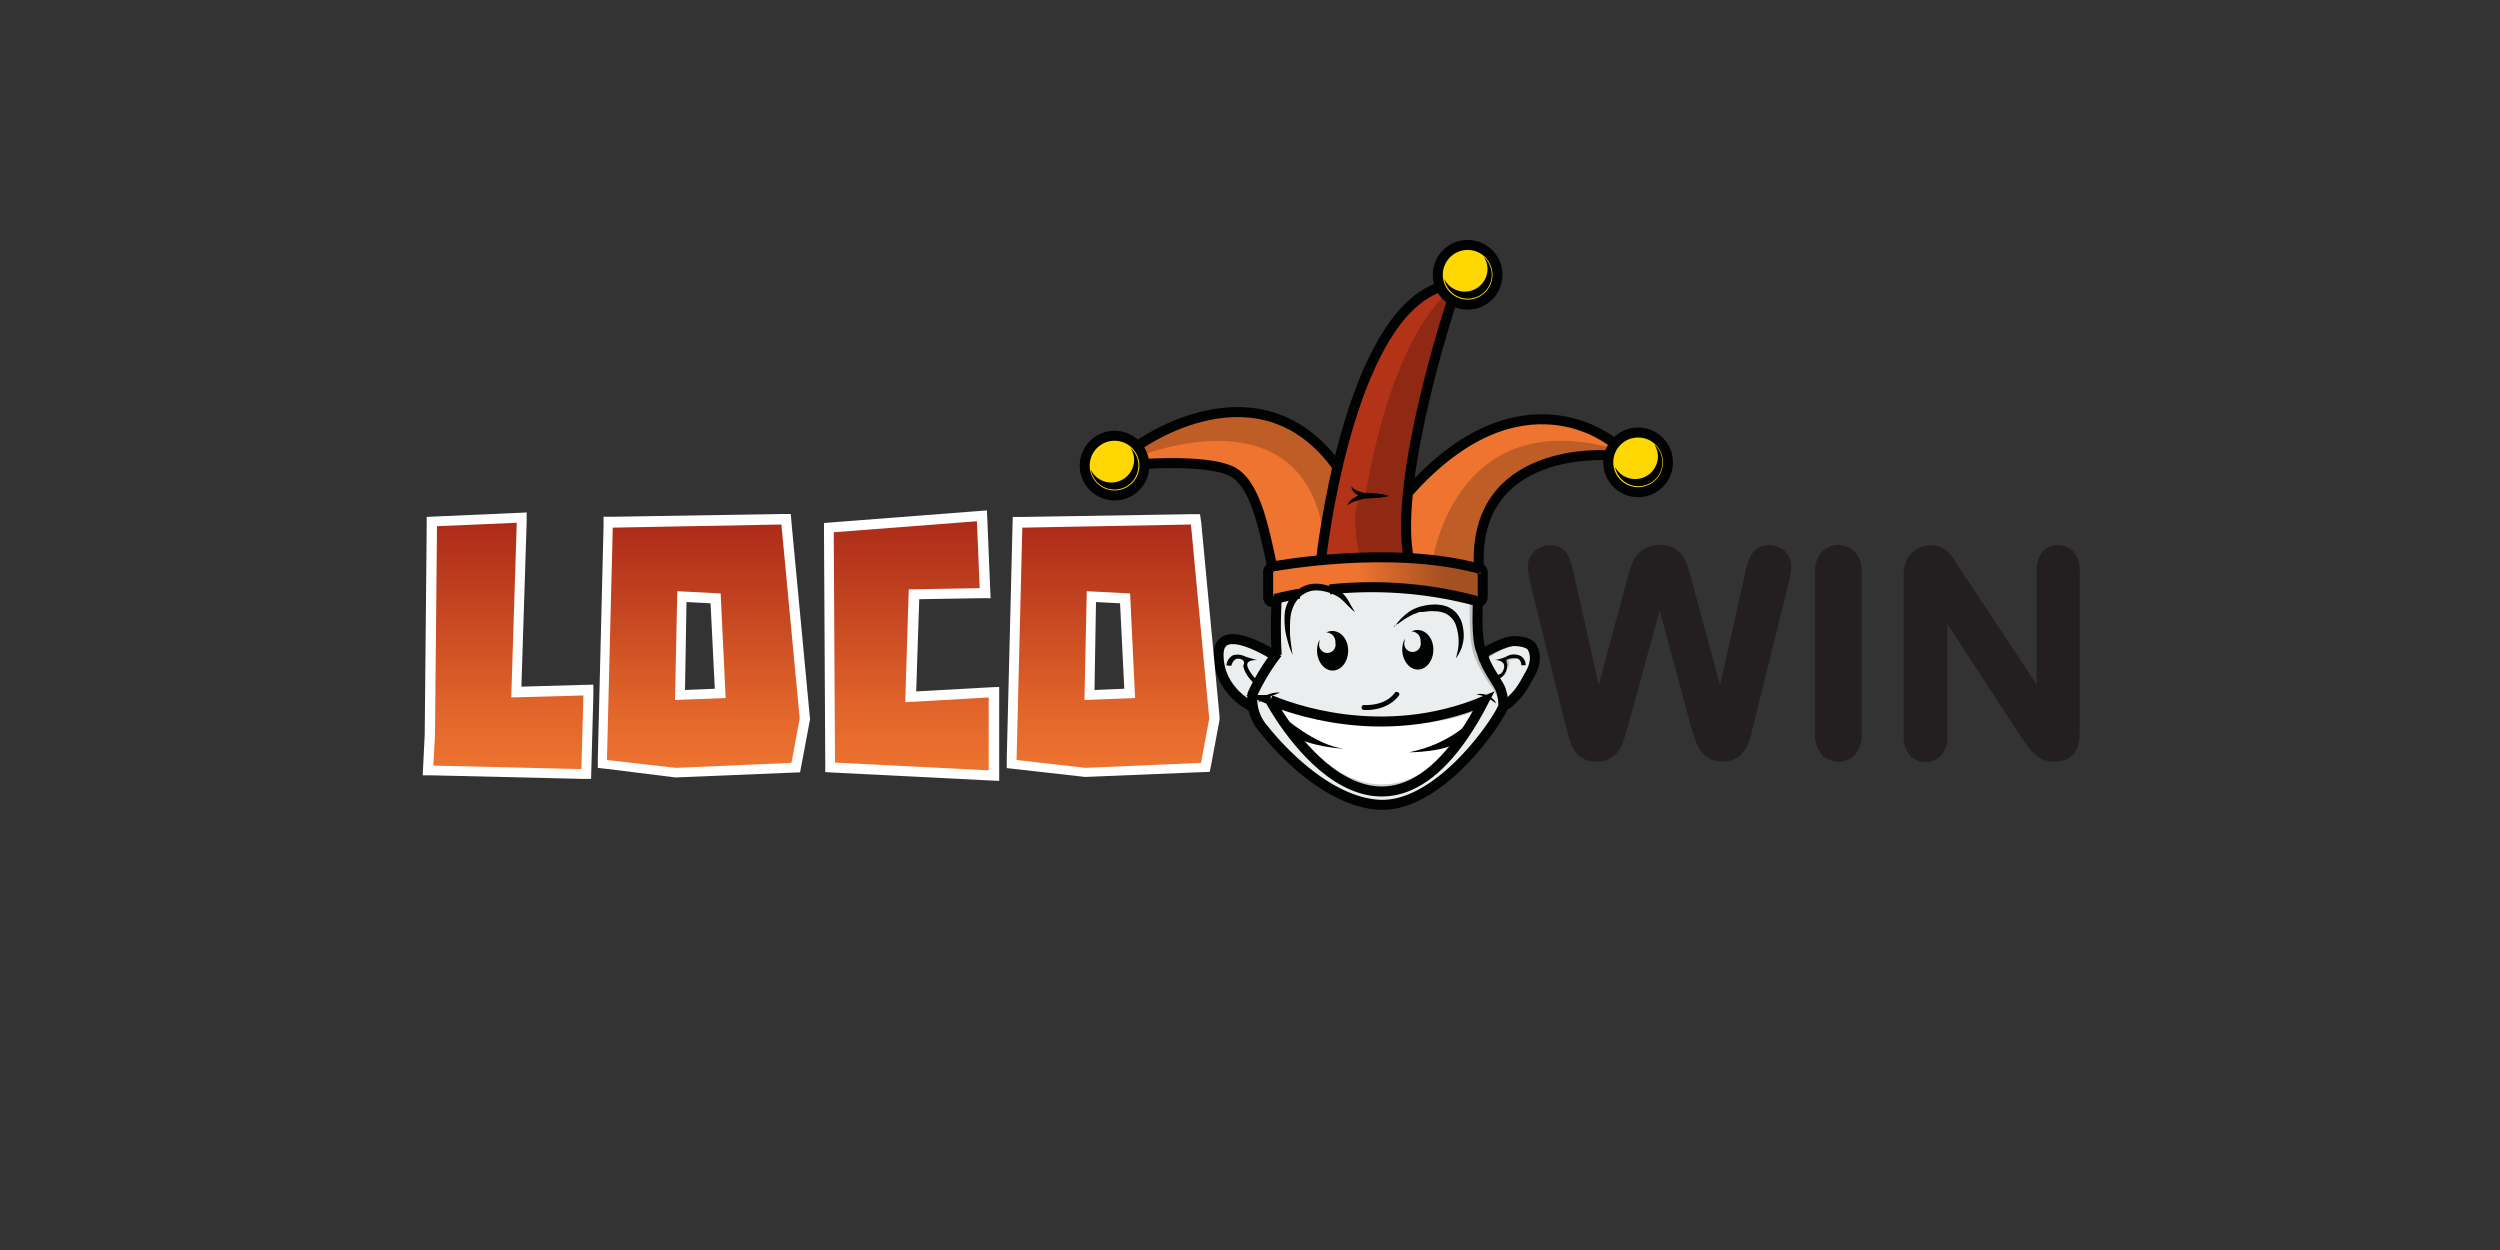 <svg id="Layer_1" data-name="Layer 1" xmlns="http://www.w3.org/2000/svg" xmlns:xlink="http://www.w3.org/1999/xlink" viewBox="0 0 500 250"><rect x="0" y="0" width="500" height="250" fill="#333333" stroke="none"/><defs><style>.cls-1{fill:#eaeeef;}.cls-2{fill:#fff;}.cls-3{fill:#ee7430;}.cls-4{fill:#ffd803;}.cls-5{fill:#b33319;}.cls-10,.cls-6,.cls-7{fill:#010202;}.cls-6{opacity:0.2;}.cls-6,.cls-7,.cls-8{isolation:isolate;}.cls-7{opacity:0.21;}.cls-8{opacity:0.31;fill:url(#linear-gradient);}.cls-16,.cls-9{fill:none;stroke-miterlimit:10;}.cls-9{stroke:#010202;stroke-width:2px;}.cls-11{fill:url(#linear-gradient-2);}.cls-12{fill:url(#linear-gradient-3);}.cls-13{fill:url(#linear-gradient-4);}.cls-14{fill:url(#linear-gradient-5);}.cls-15{fill:#231f20;}.cls-16{stroke:#231f20;}</style><linearGradient id="linear-gradient" x1="263.63" y1="-4470.96" x2="296.08" y2="-4470.96" gradientTransform="matrix(1, 0, 0, -1, 0, -4354.98)" gradientUnits="userSpaceOnUse"><stop offset="0.24" stop-opacity="0"/><stop offset="0.78"/></linearGradient><linearGradient id="linear-gradient-2" x1="101.64" y1="-4509.85" x2="101.64" y2="-4458.52" gradientTransform="matrix(1, 0, 0, -1, 0, -4354.98)" gradientUnits="userSpaceOnUse"><stop offset="0" stop-color="#ee7430"/><stop offset="0.24" stop-color="#e2662b"/><stop offset="0.66" stop-color="#c34420"/><stop offset="1" stop-color="#aa2a18"/></linearGradient><linearGradient id="linear-gradient-3" x1="140.72" y1="-4509.4" x2="140.72" y2="-4458.82" xlink:href="#linear-gradient-2"/><linearGradient id="linear-gradient-4" x1="182.23" y1="-4510.1" x2="182.23" y2="-4458.17" xlink:href="#linear-gradient-2"/><linearGradient id="linear-gradient-5" x1="222.58" y1="-4509.4" x2="222.58" y2="-4458.82" xlink:href="#linear-gradient-2"/></defs><title>1936_500x250_white</title><path class="cls-1" d="M255.34,119.94a75.28,75.28,0,0,0,.1,10.67l-1.05.2s-6.82-4-9.18-2.8c0,0-5.86,5.06,4.61,13l.71.5.7,2.06,1.75,2.65s9.48,13.29,23,14.74c0,0,13.29.8,24.67-19.8,0,0,4.06-2,6.31-8.27,0,0,1.35-4-2.4-4.46,0,0-3.36-1.2-7.82,2.2l-1-2.2s-.4-6.42-.2-8.07a74.67,74.67,0,0,0-28.07-2.56l-2.41-.1-3.05-.1-2.21.9-1.3.45-3.31.86Z"/><path class="cls-2" d="M254.24,140s20.75,9.47,42.61.25c0,0-7.82,18-20.76,18C276,158.28,264.51,158.89,254.24,140Z"/><path class="cls-3" d="M254,113.52s25.26-4.61,42.35.4l-.15,6.22-.6.15s-15.79-4.61-28.07-2.56l-1.2.25a7.18,7.18,0,0,0-7.22,1l-4.06.91s-.8,1.15-1.31.1l-.15-5.77s0-.6.41-.65Z"/><circle class="cls-4" cx="327.62" cy="92.47" r="5.97"/><circle class="cls-4" cx="293.54" cy="54.97" r="5.97" transform="translate(172.6 328.02) rotate(-76.72)"/><circle class="cls-4" cx="222.91" cy="93.12" r="5.97"/><path class="cls-3" d="M228.82,92.57s16.09-.56,18.5,2.3c0,0,4.46,3,7.07,17.75v.7l9.77-1.3s2.46-15.59,3.26-18.65c0,0-13.38-21.41-39.7-4.36l.75,2Z"/><path class="cls-3" d="M281.71,111.46s-.86-10.42-.1-12.88c0,0,20.05-24.76,41.05-10.07v.7l-.8,1.8s-27-2.3-26,22.51c0,0-3-1.3-14.13-2.06Z"/><path class="cls-5" d="M264.21,112S270,62.94,288.12,57.48a16.63,16.63,0,0,0,2.21,2.9S278.5,98,281.71,111.46Z"/><path class="cls-6" d="M228.52,91s32.53-12.93,36.29,16.69c0,0,2.11-12.78,2.66-14.33,0,0-12.48-21.26-39.7-4.36A10,10,0,0,1,228.52,91Z"/><path class="cls-6" d="M272,111.67s-2.76-11.94,1.1-12.49c0,0,4-28.52,15.95-40.25l1.25,1.45s-11.23,32.94-8.62,51.08C281.71,111.46,273,110.91,272,111.67Z"/><path class="cls-6" d="M286.62,111.67s4.51-30.43,35.74-22.06a2.83,2.83,0,0,0-.5,1.35s-27.92-1.75-26,22.51c0,0-6-1.7-9.22-1.8Z"/><path class="cls-6" d="M293.94,120.19s-.2,7.17.65,10.22,3.91,7.27,3.91,7.27,1.85,2.71,1.55,3.66,1.21-1.3-.5-4.16c0,0-3.11-4.66-3.91-8.12l-.2-8.67Z"/><path class="cls-6" d="M297.15,132a17.49,17.49,0,0,1,3.25-2c1.81-.85,3.86-1.3,4.72-.9,0,0-3.86-1.86-8.32,1.55Z"/><path class="cls-7" d="M301.51,133.72s.65-1.1.2-1.5c0,0-.3-.2,1.1-.4a2.8,2.8,0,0,1,.95,0l-.6-.4-2,.3s-.76.25-.76.25.81,1.25.81,1.25l.1.45Z"/><path class="cls-6" d="M255.19,141.69a64.43,64.43,0,0,0,20.35,3.41c6.07.05,13-.35,20.25-3.11v-1.25s-19.7,9.17-40.6-.75Z"/><path class="cls-6" d="M260,147.36s7,9.32,16,9.52c4.56.1,9.68-1.8,14.64-8.42l.65.2s-13.78,21.86-31.73-.9Z"/><path class="cls-8" d="M254,113.52s25.26-4.61,42.35.4l-.15,6.22-.6.15s-15.79-4.61-28.07-2.56l-1.2.25a7.18,7.18,0,0,0-7.22,1l-4.06.91s-.8,1.15-1.31.1l-.15-5.77s0-.6.41-.65Z"/><path class="cls-9" d="M254.54,113.82c-1.91-9-3.61-17.64-8.63-19.75s-16.64-1.3-16.64-1.3"/><path class="cls-9" d="M227.77,89s24-17.4,39.7,4.36"/><path class="cls-9" d="M264.21,112s5.16-48.08,23.66-54.54"/><path class="cls-9" d="M290.33,60.38s-11.63,35-8.62,51.08"/><path class="cls-9" d="M322.61,88.51S304.21,73,281.56,98.58"/><path class="cls-9" d="M321.41,91.06s-27-2-25.62,22.51"/><path class="cls-9" d="M295.79,113.82c.65-.25.75.5.75.5v5.06s0,1.46-1.4.71"/><path class="cls-9" d="M255.29,119.59c-1.25,1.8-1.66,0-1.66,0v-5.42s.46-1.1,1.21-.8"/><path class="cls-9" d="M295.29,120.19a81,81,0,0,0-29.37-2.31"/><path class="cls-9" d="M259.85,118.73c-3.06.55-4.86,1.06-4.86,1.06"/><path class="cls-9" d="M254.44,113.32s23.81-4.51,41.7.5"/><path class="cls-10" d="M330.93,89a4.41,4.41,0,0,1,.65,2.3A4.55,4.55,0,0,1,323,93.37a4.78,4.78,0,1,0,8-4.36Z"/><circle class="cls-9" cx="327.62" cy="92.47" r="5.97"/><path class="cls-10" d="M296.85,51.51a4.42,4.42,0,0,1,.65,2.31,4.56,4.56,0,0,1-8.63,2,4.78,4.78,0,0,0,9.48-.85,5,5,0,0,0-1.5-3.51Z"/><circle class="cls-9" cx="293.54" cy="54.97" r="5.97" transform="translate(172.6 328.02) rotate(-76.72)"/><path class="cls-10" d="M226.16,89.66a4.42,4.42,0,0,1,.66,2.3A4.56,4.56,0,0,1,218.19,94a4.78,4.78,0,0,0,9.48-.85,4.62,4.62,0,0,0-1.51-3.51Z"/><circle class="cls-9" cx="222.91" cy="93.12" r="5.97"/><path class="cls-10" d="M277.75,99.18a9.13,9.13,0,0,1-1.31.25,10.56,10.56,0,0,1-1.3.1h-2.26l-.1,0a4.4,4.4,0,0,1-.75-.25,2.69,2.69,0,0,1-.65-.35,5.31,5.31,0,0,1-.55-.45,2.75,2.75,0,0,1-.35-.45.8.8,0,0,1-.15-.4c-.05-.1,0-.2,0-.3v-.1a.15.15,0,0,0,.05.1c.05,0,.05.15.15.2s.15.15.25.25a2.79,2.79,0,0,0,.4.25,5.11,5.11,0,0,0,1.15.4l.65.15h.76a7.27,7.27,0,0,1,1.5.15c.5,0,.95.15,1.3.2a6,6,0,0,1,1.21.3Z"/><path class="cls-10" d="M277.75,99.18a9.61,9.61,0,0,1-1.16.25l-1.15.15c-.4,0-.75,0-1.15.1h-1.06l-.5.1-.5.1c-.3.11-.65.21-1,.31l-.45.15c-.15,0-.3.15-.45.2a2,2,0,0,0-.45.25,2.77,2.77,0,0,0-.4.3l.1-.25c.05-.1.1-.15.15-.25s.25-.3.35-.45a2.84,2.84,0,0,1,.9-.66,6.22,6.22,0,0,1,1-.5c.15,0,.35-.15.5-.2l.55-.15h1.26a8.93,8.93,0,0,1,1.15.1l1.15.15,1.11.3Z"/><path class="cls-10" d="M278.9,125.4a5.14,5.14,0,0,1,.55-.8,10.18,10.18,0,0,1,.75-.85,10.57,10.57,0,0,1,1.11-1,6.4,6.4,0,0,1,1.5-.95,1.78,1.78,0,0,1,.45-.2,5.19,5.19,0,0,1,.5-.2l.5-.15c.15,0,.3,0,.5-.1a10.29,10.29,0,0,1,2.16-.25,7.45,7.45,0,0,1,2.31.35,5,5,0,0,1,2,1.3,5.82,5.82,0,0,1,1.15,2,10.36,10.36,0,0,1,.35,2,7,7,0,0,1-.1,1.81,8.54,8.54,0,0,1-.4,1.45,10.46,10.46,0,0,1-.5,1,5.57,5.57,0,0,1-.55.86s.1-.35.25-1a10.18,10.18,0,0,0,.3-2.45,9.28,9.28,0,0,0-.15-1.61,10.68,10.68,0,0,0-.45-1.7,4.06,4.06,0,0,0-.95-1.45,3.8,3.8,0,0,0-1.46-.91,5.52,5.52,0,0,0-1.85-.3,8.06,8.06,0,0,0-1.91.1c-.15,0-.3.05-.45.05s-.3,0-.45,0a.94.94,0,0,0-.4.1,1.31,1.31,0,0,0-.4.15,7.25,7.25,0,0,0-1.45.66,14.73,14.73,0,0,0-2.11,1.4,4.07,4.07,0,0,0-.85.5Z"/><path class="cls-10" d="M271,122.44a7.61,7.61,0,0,1-.85-.75c-.25-.25-.6-.55-1-1a13.07,13.07,0,0,0-1.2-1.1,7.45,7.45,0,0,0-1.6-.86,8.78,8.78,0,0,0-2-.55,5.93,5.93,0,0,0-2.1,0,6,6,0,0,0-1,.35,8.7,8.7,0,0,0-.9.55,5.76,5.76,0,0,0-1.4,1.66,7.79,7.79,0,0,0-.75,2,15.92,15.92,0,0,0-.2,2.16c0,.7,0,1.35,0,2,.1,1.21.25,2.26.35,3s.2,1.1.2,1.1-.2-.4-.45-1-.56-1.7-.86-2.91a12,12,0,0,1-.3-2,18.15,18.15,0,0,1,0-2.36,5.54,5.54,0,0,1,.25-1.25,6,6,0,0,1,.51-1.25,6.29,6.29,0,0,1,1.7-2.16,6.08,6.08,0,0,1,2.51-1.2,6.75,6.75,0,0,1,2.65,0,8.41,8.41,0,0,1,2.31.8,4.65,4.65,0,0,1,.5.25l.25.1c.1,0,.15.1.25.15a5.76,5.76,0,0,1,.85.7,6.27,6.27,0,0,1,1.06,1.46c.25.45.45.85.65,1.15Z"/><path class="cls-10" d="M283.51,126a2.38,2.38,0,0,0-1.2.3h.2a1.88,1.88,0,0,1,1.6,2.06,1.65,1.65,0,1,1-3.21,0c0-.2.05-.4.05-.6a4.87,4.87,0,0,0-.5,2.15c0,2.16,1.41,4,3.11,4s3.11-1.75,3.11-4-1.45-3.91-3.16-3.91Z"/><path class="cls-10" d="M266.47,126.2a2.44,2.44,0,0,0-1.21.3h.2a1.89,1.89,0,0,1,1.61,2.06,1.65,1.65,0,1,1-3.21,0c0-.2.05-.4.05-.6a4.87,4.87,0,0,0-.5,2.15c0,2.16,1.4,4,3.11,4s3.11-1.75,3.11-4-1.46-3.91-3.16-3.91Z"/><path class="cls-9" d="M255.34,131a94.1,94.1,0,0,1,0-11.07"/><path class="cls-9" d="M250.43,141.34s-6.67-3-6.72-10.33,11.48.26,11.48.26"/><path class="cls-10" d="M245.26,133.07l1,.1s.35-1.7,1.7-1.4.7,1.3.7,1.3,0,1.6,2.26,3.71l.55.25.2-.65s-2-2-2.21-3.26,2-1.1,2-1.1-1.91-.5-2.61-.8a3.23,3.23,0,0,0-2.25-.16,2.47,2.47,0,0,0-1.31,2Z"/><path class="cls-9" d="M296.8,130.61s3.91-2.5,6.31-2.4,3.16,1,3.16,1,1.65,2.06-.1,5.31-2.26,4-4,5.67-1.45.35-1.45.35"/><path class="cls-10" d="M299.25,135s1.25.11,1.56-1.45S299,132,299,132a8.68,8.68,0,0,0,2.61-.86,3,3,0,0,1,2.4,0,2,2,0,0,1,1.11,1.91l-.86,0s.05-1-.75-1.35a3.75,3.75,0,0,0-2.1.2.44.44,0,0,0-.1.45,1.8,1.8,0,0,1,.1,1,2.66,2.66,0,0,1-1.66,2.41Z"/><path class="cls-9" d="M295.59,120.29s-.45,7.42.65,9.87c.15.3.45,1.51.56,1.71"/><path class="cls-9" d="M255.49,130.61a41.45,41.45,0,0,0-5,8.22,9.2,9.2,0,0,0,2.4,7.17s10.78,14.14,22.76,14.94,23.86-16.49,25.07-19.8a12.17,12.17,0,0,0-.56-3.16c-.5-1.45-3.46-5.06-3.56-7.37"/><path class="cls-10" d="M272.78,142c2.61.1,5.42-.75,7-2.9.4-.51-.5-1-.85-.51-1.35,1.86-3.91,2.51-6.12,2.41a.5.5,0,0,0,0,1Z"/><path class="cls-9" d="M254.14,140H254s21.6,41,42.76.25c-20.46,8.52-39.21,1.2-42.66-.25Z"/><path class="cls-10" d="M251.68,140.49a1.88,1.88,0,0,1,.45-.65,6.35,6.35,0,0,1,.6-.5,4,4,0,0,1,.8-.4,5.87,5.87,0,0,1,1.66-.41,3,3,0,0,1,.75,0,.55.55,0,0,1-.2.1c-.1.05-.3.1-.5.2a6.93,6.93,0,0,1-.7.26l-.4.15-.41.15-.8.35c-.25.1-.45.25-.65.35-.35.25-.6.4-.6.4Z"/><path class="cls-10" d="M295.29,138.88a2.44,2.44,0,0,1,.7-.1,4.48,4.48,0,0,1,.76.05,5,5,0,0,1,.8.26,3,3,0,0,1,.75.45,1.33,1.33,0,0,0,.3.25c.1.1.15.2.25.25a1.39,1.39,0,0,1,.25.45l.1.2a.62.62,0,0,0-.15-.1,2.77,2.77,0,0,0-.4-.3l-.55-.4a3.05,3.05,0,0,0-.7-.35c-.25-.1-.5-.2-.71-.3a4.64,4.64,0,0,0-.65-.2l-.75-.16Z"/><path class="cls-10" d="M281.81,150.46s8,0,10.22-2.5l2-3.71S290.08,148.76,281.81,150.46Z"/><path class="cls-10" d="M268.77,149.76s-6.76-.4-9.77-2.5l-2.36-3.91S263,149,268.77,149.76Z"/><path class="cls-11" d="M85.6,154.12,86,147c0-.36.4-39.86.4-41.71v-1l18.05-.81-1.1,34.94,14.39-.4-.46,16.8Z"/><path class="cls-2" d="M103.35,104.55l-1.1,34.94,14.43-.4-.4,14.73-29.62-.7L87,147s.4-39.91.4-41.76Zm2.05-2.06-2.15.1-16,.7-1.91.1v1.91c0,1.8-.4,40.2-.4,41.71l-.3,6.06-.1,2,2.06,0,29.62.7,2,0,.05-2,.4-14.73,0-2.11-2.11.05-12.28.35,1.05-32.83v-2.11Z"/><path class="cls-12" d="M120.44,152.77l1.21-48.32,35.59-.61L161,143.7l-1.81,9.77-24,.95ZM136,139l8-.31-.9-19-6.77-.36Z"/><path class="cls-2" d="M156.28,104.9l3.66,38.8-1.65,8.87-23.11,1L121.39,152l1.16-46.47ZM135,140l10.13-.4-1-20.91-8.67-.45Zm23.16-37.2-1.86,0-33.68.55-1.91,0,0,1.91-1.15,46.47,0,1.85,1.8.2L135,155.48h.3l23.11-.95,1.6-.06.3-1.55,1.66-8.87.05-.3-.05-.3-3.66-38.8ZM137,138l.3-17.59,4.81.25.85,17.09Z"/><path class="cls-13" d="M166,153.47l-.25-48,30.68-2.31.6,15.44-14.24.25-.65,20.51,16.64-1v16.7Z"/><path class="cls-2" d="M195.38,104.25l.56,13.38-14.19.25-.7,22.56,16.69-.95v14.58L167,152.52l-.25-46.07Zm2-2.16-2.06.15-28.67,2.21-1.85.15v1.85l.25,46.07v1.9l1.9.11,30.78,1.55,2.11.1v-18.8l-2.11.1-14.49.8.61-18.44,12.28-.2,2,0-.1-2.06-.55-13.38Z"/><path class="cls-14" d="M202.3,152.77l1.21-48.32,35.59-.61,3.76,39.86-1.81,9.77-24,.95ZM217.89,139l8-.31-.9-19-6.77-.36Z"/><path class="cls-2" d="M238.19,104.9l3.66,38.8-1.65,8.87-23.11,1L203.31,152l1.15-46.47ZM216.89,140l10.13-.4-1-20.91-8.67-.45ZM240,102.84l-1.86,0-33.68.55-1.91,0-.05,1.91-1.15,46.47,0,1.85,1.8.2,13.79,1.56h.3l23.11-.95,1.6-.06.31-1.55,1.65-8.87,0-.3,0-.3-3.66-38.8ZM218.9,138l.3-17.59,4.81.25.85,17.09Z"/><path class="cls-15" d="M338.55,144.65l-6.61-24.51-6.72,24.51c-.5,1.85-1,3.21-1.26,4a5.16,5.16,0,0,1-1.6,2.16,4.47,4.47,0,0,1-3.06,1,5.28,5.28,0,0,1-2.5-.55,4.44,4.44,0,0,1-1.61-1.61,9.65,9.65,0,0,1-1-2.5c-.25-1-.5-1.86-.7-2.66l-6.82-27.52a16.47,16.47,0,0,1-.6-3.66,3.5,3.5,0,0,1,1.1-2.66,3.92,3.92,0,0,1,2.76-1.1A3.23,3.23,0,0,1,313,111a17.48,17.48,0,0,1,1.35,4.21L319.7,139l6-22.36a38.43,38.43,0,0,1,1.2-3.91,5.53,5.53,0,0,1,1.76-2.31,5,5,0,0,1,3.26-.95,5,5,0,0,1,3.25,1,5.06,5.06,0,0,1,1.61,2.21c.3.8.7,2.1,1.2,4L344.07,139l5.36-23.87a21.36,21.36,0,0,1,.75-2.9,5,5,0,0,1,1.21-1.91,3.39,3.39,0,0,1,2.45-.85,4,4,0,0,1,2.76,1,3.57,3.57,0,0,1,1.15,2.71,17.87,17.87,0,0,1-.6,3.66l-6.82,27.52c-.45,1.85-.85,3.21-1.15,4.11a5.8,5.8,0,0,1-1.55,2.26,4.56,4.56,0,0,1-3.11,1,4.65,4.65,0,0,1-3.06-1,5.49,5.49,0,0,1-1.6-2.16A27.22,27.22,0,0,1,338.55,144.65Z"/><path class="cls-15" d="M363.52,146.76V114.52a5.54,5.54,0,0,1,1.15-3.76,4.18,4.18,0,0,1,6,0,5.49,5.49,0,0,1,1.16,3.76v32.24a5.52,5.52,0,0,1-1.16,3.8,4.15,4.15,0,0,1-6,0A5.57,5.57,0,0,1,363.52,146.76Z"/><path class="cls-15" d="M391.89,114.47l15.94,24.11V114.27a5.5,5.5,0,0,1,1-3.56,3.83,3.83,0,0,1,5.57,0,5.22,5.22,0,0,1,1.05,3.56v32.18c0,3.61-1.5,5.37-4.46,5.37a6.29,6.29,0,0,1-2-.3,4.6,4.6,0,0,1-1.65-1,9.5,9.5,0,0,1-1.45-1.65c-.46-.6-.91-1.25-1.36-1.9L389,123.14v24a5.08,5.08,0,0,1-1.1,3.56,3.65,3.65,0,0,1-2.81,1.2,3.59,3.59,0,0,1-2.81-1.2,5.27,5.27,0,0,1-1.05-3.51V115.58a8.79,8.79,0,0,1,.45-3.16,4.87,4.87,0,0,1,4.41-2.86,4.32,4.32,0,0,1,1.91.35,4.62,4.62,0,0,1,1.4,1,9.48,9.48,0,0,1,1.21,1.61C391,113.07,391.44,113.77,391.89,114.47Z"/><path class="cls-16" d="M338.55,144.7l-6.61-24.51-6.72,24.51c-.5,1.85-1,3.21-1.26,4a5.16,5.16,0,0,1-1.6,2.16,4.47,4.47,0,0,1-3.06.95,5.28,5.28,0,0,1-2.5-.55,4.44,4.44,0,0,1-1.61-1.61,9.65,9.65,0,0,1-1-2.5c-.25-1-.5-1.86-.7-2.66L306.67,117a16.47,16.47,0,0,1-.6-3.66,3.5,3.5,0,0,1,1.1-2.66,3.92,3.92,0,0,1,2.76-1.1A3.23,3.23,0,0,1,313,111a17.48,17.48,0,0,1,1.35,4.21l5.36,23.87,6-22.36a38.43,38.43,0,0,1,1.2-3.91,5.53,5.53,0,0,1,1.76-2.31,5,5,0,0,1,3.26-1,5,5,0,0,1,3.25,1,5.06,5.06,0,0,1,1.61,2.21c.3.8.7,2.1,1.2,4l6.07,22.36,5.36-23.87a21.36,21.36,0,0,1,.75-2.9,5,5,0,0,1,1.21-1.91,3.39,3.39,0,0,1,2.45-.85,4,4,0,0,1,2.76,1,3.57,3.57,0,0,1,1.15,2.71,17.87,17.87,0,0,1-.6,3.66l-6.82,27.52c-.45,1.85-.85,3.21-1.15,4.11a5.8,5.8,0,0,1-1.55,2.26,4.56,4.56,0,0,1-3.11.95,4.65,4.65,0,0,1-3.06-.95,5.49,5.49,0,0,1-1.6-2.16A32.23,32.23,0,0,1,338.55,144.7Z"/><path class="cls-16" d="M363.52,146.76V114.52a5.54,5.54,0,0,1,1.15-3.76,4.18,4.18,0,0,1,6,0,5.49,5.49,0,0,1,1.16,3.76v32.24a5.52,5.52,0,0,1-1.16,3.8,4.15,4.15,0,0,1-6,0A5.57,5.57,0,0,1,363.52,146.76Z"/><path class="cls-16" d="M391.89,114.47l15.94,24.11V114.27a5.5,5.5,0,0,1,1-3.56,3.83,3.83,0,0,1,5.57,0,5.22,5.22,0,0,1,1.05,3.56v32.18c0,3.61-1.5,5.37-4.46,5.37a6.29,6.29,0,0,1-2-.3,4.6,4.6,0,0,1-1.65-1,9.5,9.5,0,0,1-1.45-1.65c-.46-.6-.91-1.25-1.36-1.9L389,123.14v24a5.08,5.08,0,0,1-1.1,3.56,3.65,3.65,0,0,1-2.81,1.2,3.59,3.59,0,0,1-2.81-1.2,5.27,5.27,0,0,1-1.05-3.51V115.58a8.79,8.79,0,0,1,.45-3.16,4.87,4.87,0,0,1,4.41-2.86,4.32,4.32,0,0,1,1.91.35,4.62,4.62,0,0,1,1.4,1,9.48,9.48,0,0,1,1.21,1.61C391,113.12,391.44,113.77,391.89,114.47Z"/></svg>